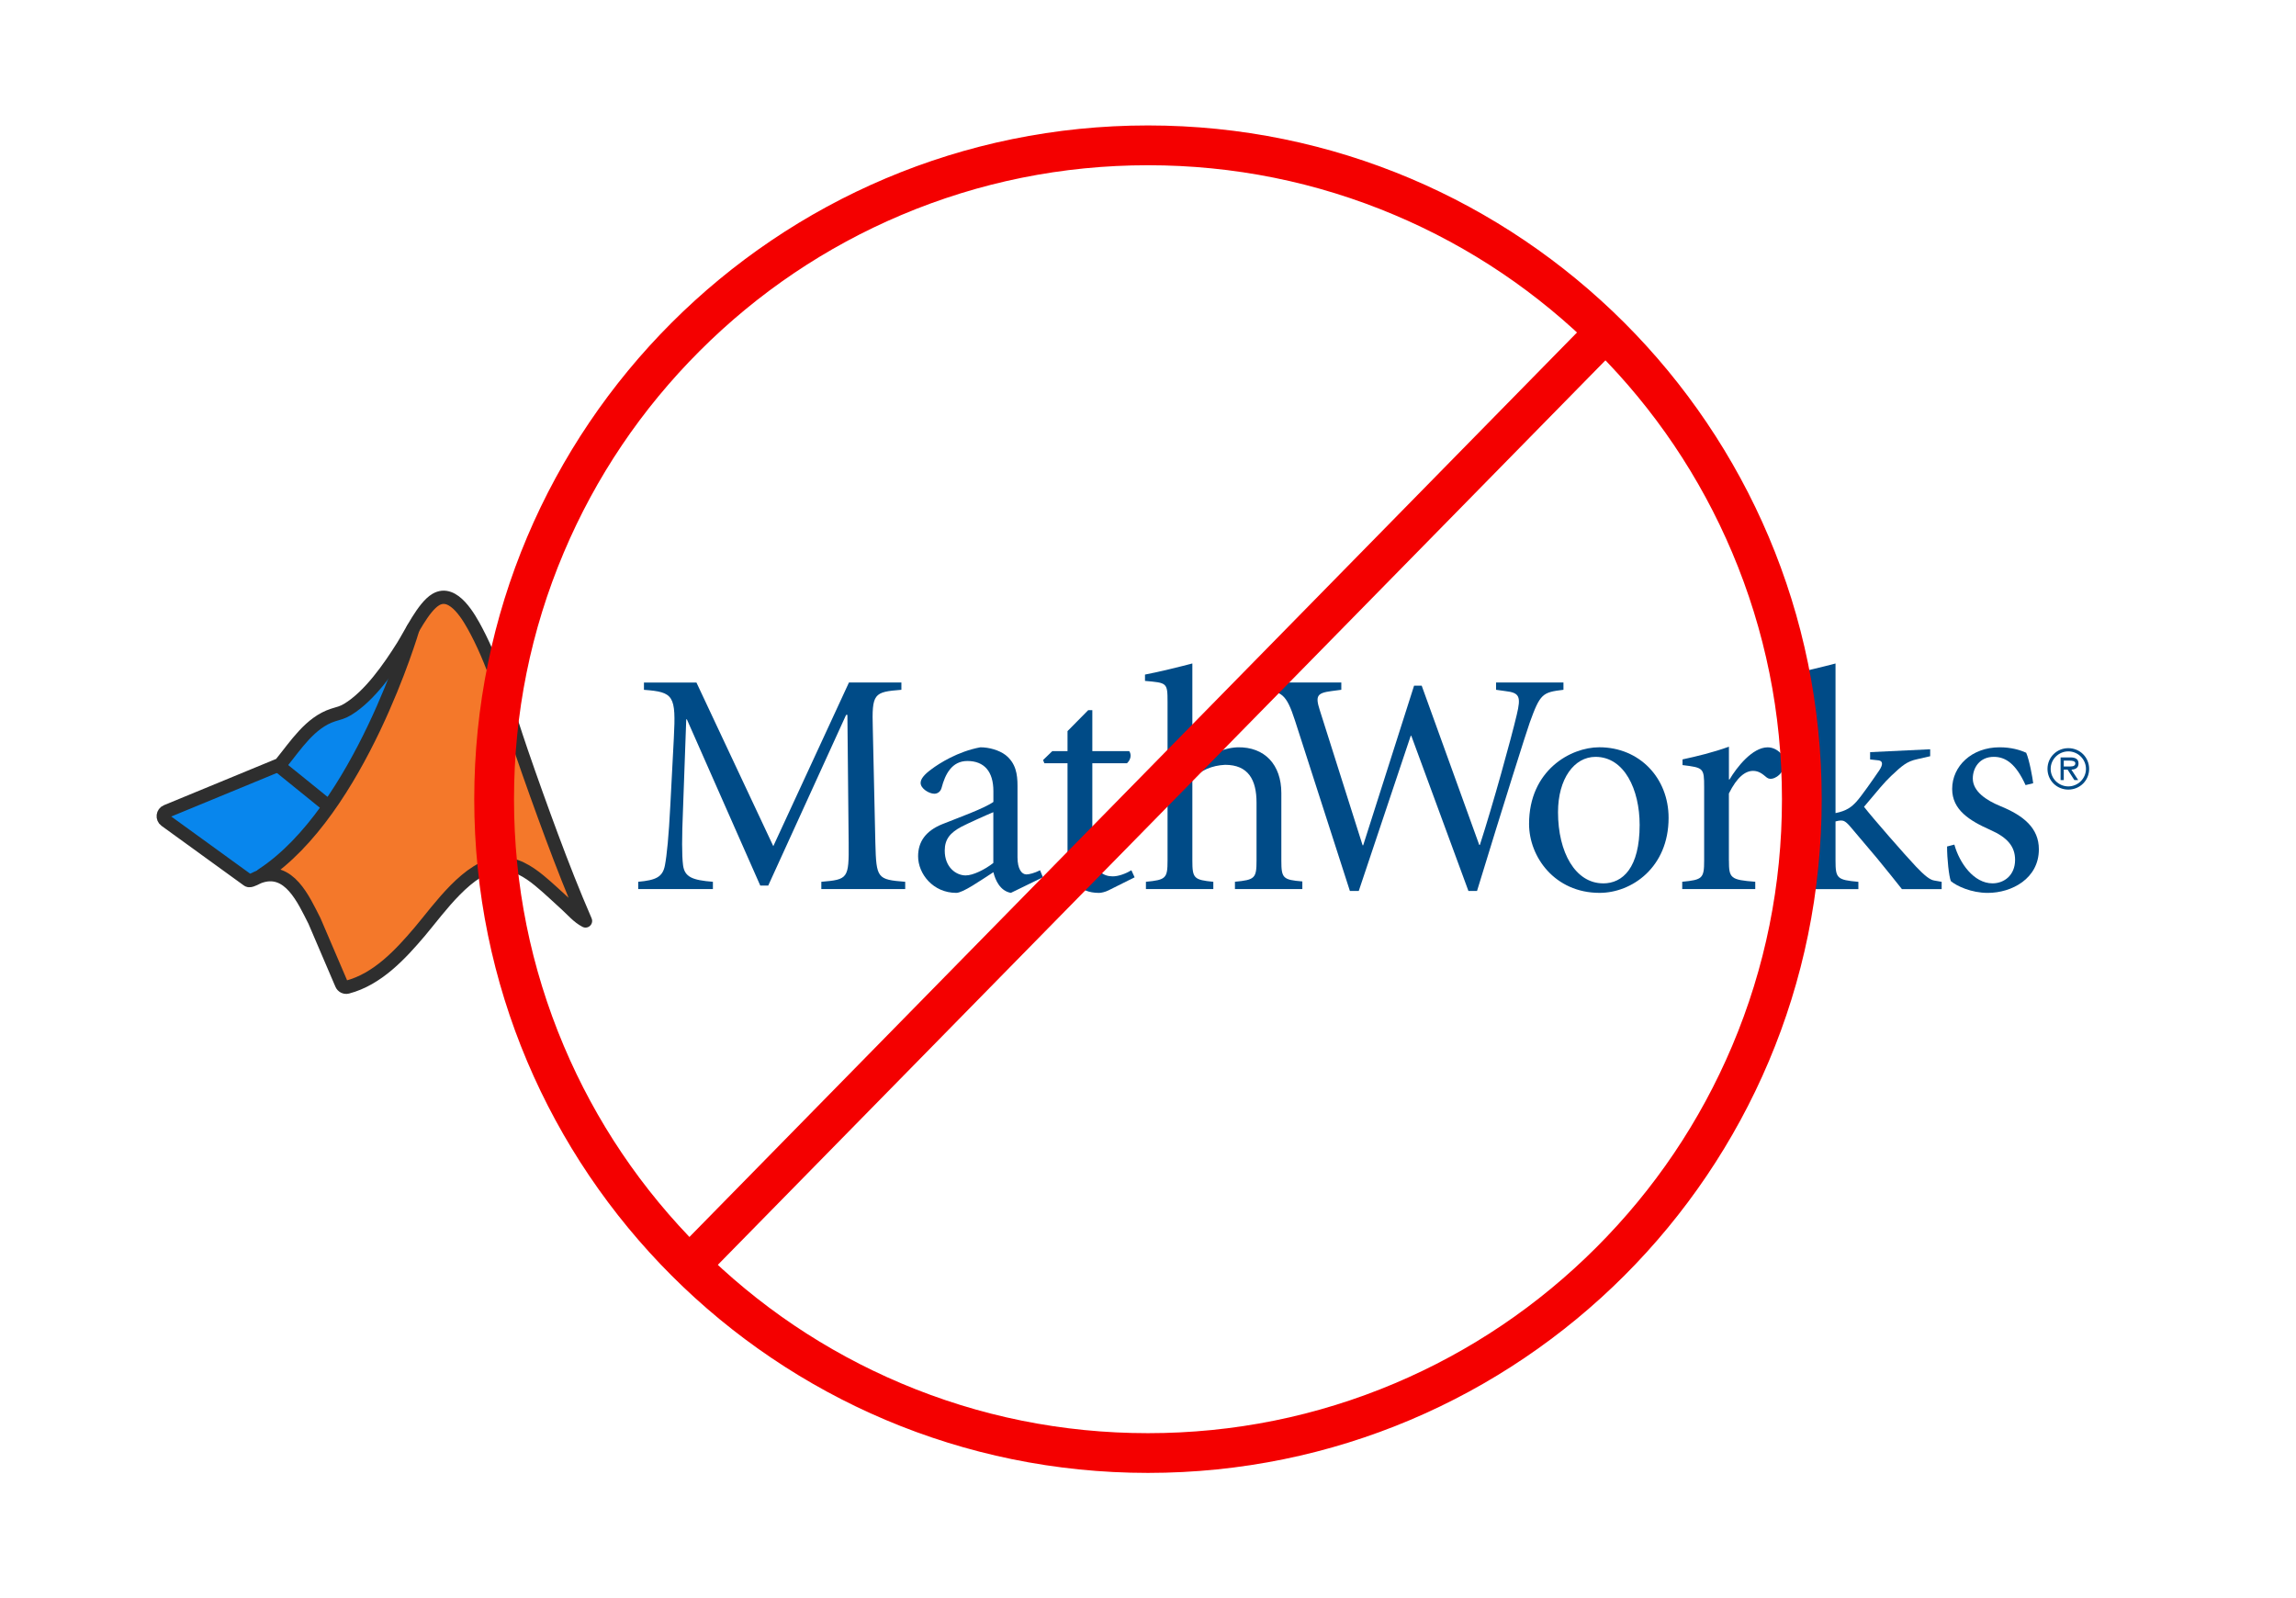 <?xml version="1.0" encoding="UTF-8"?>
<svg xmlns="http://www.w3.org/2000/svg" width="9.61in" height="6.69in" version="1.1" viewBox="0 0 692.27 481.52">
  <!-- Generator: Adobe Illustrator 30.0.0, SVG Export Plug-In . SVG Version: 2.1.1 Build 123)  -->
  <defs>
    <style>
      .st0 {
        fill: #0886ed;
      }

      .st1 {
        stroke-linejoin: round;
      }

      .st1, .st2, .st3 {
        fill: none;
      }

      .st1, .st3 {
        stroke: #2e2e2e;
        stroke-linecap: round;
        stroke-width: 4px;
      }

      .st2 {
        stroke: #f40000;
        stroke-width: 12px;
      }

      .st2, .st3 {
        stroke-miterlimit: 10;
      }

      .st4 {
        fill: #004b87;
      }

      .st5 {
        fill: #fff;
      }

      .st6 {
        fill: #f4782a;
      }

      .st7 {
        fill: #f40000;
      }
    </style>
  </defs>
  <g id="Layer_1">
    <rect class="st5" width="692.27" height="481.52"/>
    <g>
      <path class="st4" d="M209.98,205.58l23.18,49.35,22.81-49.35h15.81v2.2c-8.34.67-8.93,1.06-8.62,11.7l.77,34.49c.28,10.73.57,11.02,9,11.7v2.2h-25.29v-2.2c8.05-.68,8.34-.97,8.24-11.7l-.38-38.62h-.39l-23.48,51.46h-2.4l-22.13-50.12h-.19l-.96,26.75c-.38,9-.38,14.26,0,17.24.48,3.55,2.78,4.5,9,4.99v2.2h-22.52v-2.2c5.38-.49,7.39-1.44,8.06-4.99.57-2.98,1.15-8.71,1.63-18.2l1.05-20.12c.67-12.85,0-13.9-9.01-14.57v-2.2h15.83Z"/>
      <path class="st4" d="M299.5,260c-2.58,2.01-6.13,3.75-8.33,3.75-2.87,0-6.32-2.41-6.32-7.48,0-3.44,1.63-5.37,4.99-7.18,1.81-.95,7.56-3.55,9.66-4.41v15.33ZM314.45,264.31l-.86-2.11c-1.72.87-3.35,1.25-4.11,1.25-1.44,0-2.69-1.64-2.69-5.18v-21.55c0-3.45-.48-6.81-3.63-9.29-1.92-1.44-4.89-2.31-7.57-2.31-6.8,1.26-12.46,4.88-14.76,6.62-2.1,1.54-3.25,2.88-3.25,4.12,0,1.73,2.58,3.26,4.13,3.26,1.04,0,1.9-.67,2.2-1.81,1.06-4.04,3.07-8.06,7.76-8.06,5.08,0,7.85,3.16,7.85,9.09v3.25c-2.86,2.02-10.72,4.81-15.42,6.71-4.97,2.02-7.28,5.27-7.28,9.68,0,5.28,4.49,11.03,11.5,11.03,2.01,0,7.19-3.65,11.2-6.23.58,2.39,2.02,5.65,5.27,6.23l9.68-4.71Z"/>
      <path class="st4" d="M329.36,255.22c0,7.46,3.55,8.81,6.13,8.81,1.73,0,3.83-.76,5.64-1.83l.97,2.12-7.87,3.93c-.95.48-2.2.77-2.86.77-6.15,0-9.5-3.94-9.5-11.59v-27.51h-6.99l-.38-.96,2.78-2.69h4.59v-6.03l6.24-6.32h1.24v12.35h11.12c.75,1.07.48,2.59-.67,3.65h-10.45v25.3Z"/>
      <path class="st4" d="M359.51,231.83c3.27-3.44,8.43-6.51,13.61-6.71,8.23-.18,13.22,5.28,13.22,13.8v20.32c0,5.37.49,5.84,6.33,6.32v2.3h-20.32v-2.2c6.04-.58,6.51-1.05,6.51-6.42v-17.45c0-6.88-2.5-11.39-9.47-11.39-3.93.19-7.49,1.64-9.88,4.41v24.44c0,5.37.47,5.84,6.32,6.42v2.2h-20.32v-2.2c6.04-.58,6.52-1.05,6.52-6.42v-47.82c0-5.84-.19-5.74-6.8-6.33v-1.91c4.5-.86,10.64-2.39,14.28-3.35v32Z"/>
      <path class="st4" d="M404.41,207.78l-2.97.39c-4.3.57-4.89,1.43-3.54,5.66l12.94,40.83h.18l15.34-48.12h2.3l17.35,48.01h.19c3.92-12.07,9.49-32.28,11.11-39.2,1.34-5.56.86-6.69-3.45-7.18l-2.78-.39v-2.2h20.32v2.2c-6.33.76-7.01,1.15-10.16,9.87-.87,2.4-7.85,24.43-15.9,50.79h-2.59l-17.25-46.86-.19.19-15.63,46.67h-2.67l-16.58-51.46c-2.58-7.96-4.03-8.62-9.49-9.2v-2.2h23.48v2.2Z"/>
      <path class="st4" d="M483.37,266.14c-8.35,0-13.61-9.3-13.61-21.47,0-10.06,4.88-16.67,11.3-16.67,8.72,0,13.31,9.87,13.31,20.52,0,12.92-5.07,17.63-11.01,17.63M482.31,269.01c9.68,0,20.79-7.67,20.79-22.62,0-11.98-8.73-21.28-20.9-21.28-8.7,0-21.17,7-21.17,23.11,0,9.95,7.76,20.79,21.27,20.79"/>
      <path class="st4" d="M521.29,259.24c0,5.37.47,5.84,7.94,6.42v2.2h-22.02v-2.2c6.13-.58,6.61-1.05,6.61-6.42v-22.14c0-5.74-.19-5.84-6.52-6.62v-1.71c4.5-.97,9.19-2.11,13.99-3.83v9.87h.19c2.21-3.73,6.9-9.68,11.49-9.68,2.89,0,5.18,2.6,5.18,4.51,0,1.64-1.05,3.83-3.06,4.69-1.05.48-1.92.29-2.39-.1-1.36-1.14-2.42-2-4.13-2-2.31,0-4.81,1.82-7.29,6.81v20.21Z"/>
      <path class="st4" d="M553.42,244.96c3.43-.67,4.88-1.92,6.23-3.36,1.52-1.62,5.17-6.89,6.99-9.56,1.15-1.73,1.06-2.78-.2-2.98l-2.58-.28v-2.2l18.11-.87v2.1l-3.84.88c-3.16.66-4.59,1.91-7.94,5.07-2.21,2.11-3.64,3.93-8.17,9.3,2.51,3.27,12.48,14.66,15.65,18,2.57,2.7,4.21,4.04,5.55,4.23l2.21.39v2.2h-11.98c-1.25-1.62-4.98-6.23-7.57-9.39l-7.86-9.29c-1.53-1.83-2.19-2.01-2.96-2.01-.4,0-.97.09-1.63.28v11.79c0,5.37.46,5.84,6.89,6.42v2.2h-21.66v-2.2c6.8-.58,7.29-1.05,7.29-6.42v-47.82c0-5.74-.2-5.84-6.89-6.33v-1.91c4.49-.86,10.72-2.39,14.37-3.35v45.13Z"/>
      <path class="st4" d="M589.26,254.45c1.53,5.55,5.85,11.69,11.51,11.69,3.45,0,6.8-2.39,6.8-7.09,0-3.93-2.21-6.71-7.47-9.02-6.24-2.77-11.5-6.02-11.5-12.35,0-6.9,5.94-12.56,14.28-12.56,3.45,0,6.12.77,8.04,1.65.96,2.19,1.93,7.56,2.11,9.19l-2.3.56c-2.87-6.32-5.93-8.52-9.58-8.52-4.31,0-6.33,3.36-6.33,6.52,0,3.93,4.11,6.61,8.33,8.34,6.99,2.86,11.59,6.61,11.59,13.02,0,8.81-8.14,13.14-15.42,13.14-4.89,0-9.3-2.02-11.12-3.55-.57-1.43-1.14-6.7-1.14-10.44l2.2-.57Z"/>
      <path class="st4" d="M617.34,231.63c0-3.48,2.77-6.25,6.28-6.25s6.28,2.77,6.28,6.25-2.77,6.24-6.28,6.24-6.28-2.77-6.28-6.24ZM628.94,231.63c0-2.95-2.45-5.28-5.32-5.28s-5.32,2.34-5.32,5.28,2.45,5.28,5.32,5.28,5.32-2.34,5.32-5.28ZM626.6,235.01h-1.15l-2.05-3.16h-1.15v3.16h-.96v-6.84h2.98c1.23,0,2.43.34,2.43,1.81,0,1.34-.94,1.84-2.16,1.87l2.07,3.16ZM623.4,230.9c.85,0,2.34.16,2.34-.93,0-.7-.93-.83-1.67-.83h-1.82v1.76h1.15Z"/>
    </g>
    <g>
      <path class="st0" d="M87.6,227.64c3.71-4.77,7.55-9.71,13.05-11.48.41-.13.78-.24,1.13-.34,1.14-.33,2.13-.62,3.46-1.43,6.47-3.94,12.21-12,16.17-18.19-3.56,10.09-11.19,29.37-22.43,45.61l-13.79-11.16c.06-.06.12-.1.17-.16.74-.91,1.49-1.87,2.24-2.84Z"/>
      <path class="st0" d="M76.95,263.85c-.57.28-1.41.72-1.81.64l-24.79-17.96c-.34-.25-.34-.6-.32-.74.02-.14.1-.48.49-.64l33.18-13.69s0,0,0,0l14.38,11.64c-5.62,7.9-12.11,14.97-19.42,19.76-.15.1-.24.24-.3.4-.12.04-.24.07-.37.11-.28.1-.65.28-1.04.47Z"/>
      <path class="st6" d="M172.75,273.42c-.5-.49-.99-.97-1.5-1.44-.76-.69-1.53-1.39-2.3-2.11-1.9-1.75-3.87-3.56-5.82-5.17-2.9-2.39-7.32-5.54-12.38-5.23-8.46.5-16.29,10.21-22,17.3-.99,1.23-1.92,2.38-2.78,3.39-5.73,6.76-12.58,14.17-21.42,16.5-.34.08-.7-.1-.84-.44l-8.18-19.11-.64-1.26c-2.84-5.65-6.59-13.09-13.25-13.12,27.91-20.33,43.45-72.47,43.6-73.01,0,0,0,0,0,0,2.01-3.46,4.31-7.1,6.57-8.44.97-.58,1.95-.72,2.97-.44,3.64,1.02,6.83,7.07,8.2,9.66,4.41,8.35,7.49,17.85,10.47,27.03,1,3.09,1.99,6.15,3.03,9.15,2.96,8.58,6.05,17.21,9.19,25.65,3.2,8.58,6.19,16.14,9.09,22.96-.67-.57-1.32-1.21-1.98-1.86Z"/>
      <path class="st3" d="M84.19,230.85l14.8,11.98"/>
      <path class="st3" d="M124.47,189.49s-16.05,54.82-45.38,74.04"/>
      <path class="st1" d="M176.54,277.48s0,0,0,0c-2.27-1.19-3.95-3.21-5.81-4.91-2.63-2.38-5.38-5.02-8.1-7.25-3.3-2.72-7.4-5.32-11.83-5.06-9.53.56-18.45,13.61-24.22,20.42-5.89,6.95-12.79,14.37-21.83,16.75-.73.19-1.48-.2-1.78-.9l-8.16-19.06c-3.29-6.44-7.63-16.5-16.56-13.34-.79.27-2.27,1.25-3.16,1.19-.16,0-.3-.09-.43-.18l-24.79-17.96c-1.01-.73-.82-2.29.33-2.76l33.92-13.99c.24-.1.45-.26.62-.46,4.41-5.41,8.78-12.35,15.66-14.57,1.74-.56,2.79-.71,4.42-1.7,6.65-4.05,12.51-12.51,16.65-19.1,2.42-3.87,6.15-11.78,9.92-14.02,5.4-3.21,10.2,5.6,12.28,9.54,5.92,11.21,9.4,24.3,13.54,36.29,2.95,8.57,6.02,17.14,9.18,25.63,3.18,8.55,6.52,17.07,10.15,25.43,0,0,0,.01,0,.01Z"/>
    </g>
  </g>
  <g id="Layer_2">
    <path class="st7" d="M346.13,49.62c25.81,0,50.84,5.05,74.4,15.02,22.76,9.63,43.2,23.41,60.76,40.97s31.34,38,40.97,60.76c9.96,23.56,15.02,48.59,15.02,74.4s-5.05,50.84-15.02,74.4c-9.63,22.76-23.41,43.2-40.97,60.76s-38,31.34-60.76,40.97c-23.56,9.96-48.59,15.02-74.4,15.02s-50.84-5.05-74.4-15.02c-22.76-9.63-43.2-23.41-60.76-40.97-17.56-17.56-31.34-38-40.97-60.76-9.96-23.56-15.02-48.59-15.02-74.4s5.05-50.84,15.02-74.4c9.63-22.76,23.41-43.2,40.97-60.76,17.56-17.56,38-31.34,60.76-40.97,23.56-9.96,48.59-15.02,74.4-15.02M346.13,37.62c-112.19,0-203.14,90.95-203.14,203.14s90.95,203.14,203.14,203.14,203.14-90.95,203.14-203.14S458.32,37.62,346.13,37.62h0Z"/>
    <line class="st2" x1="482.07" y1="101.9" x2="209.27" y2="379.9"/>
  </g>
</svg>